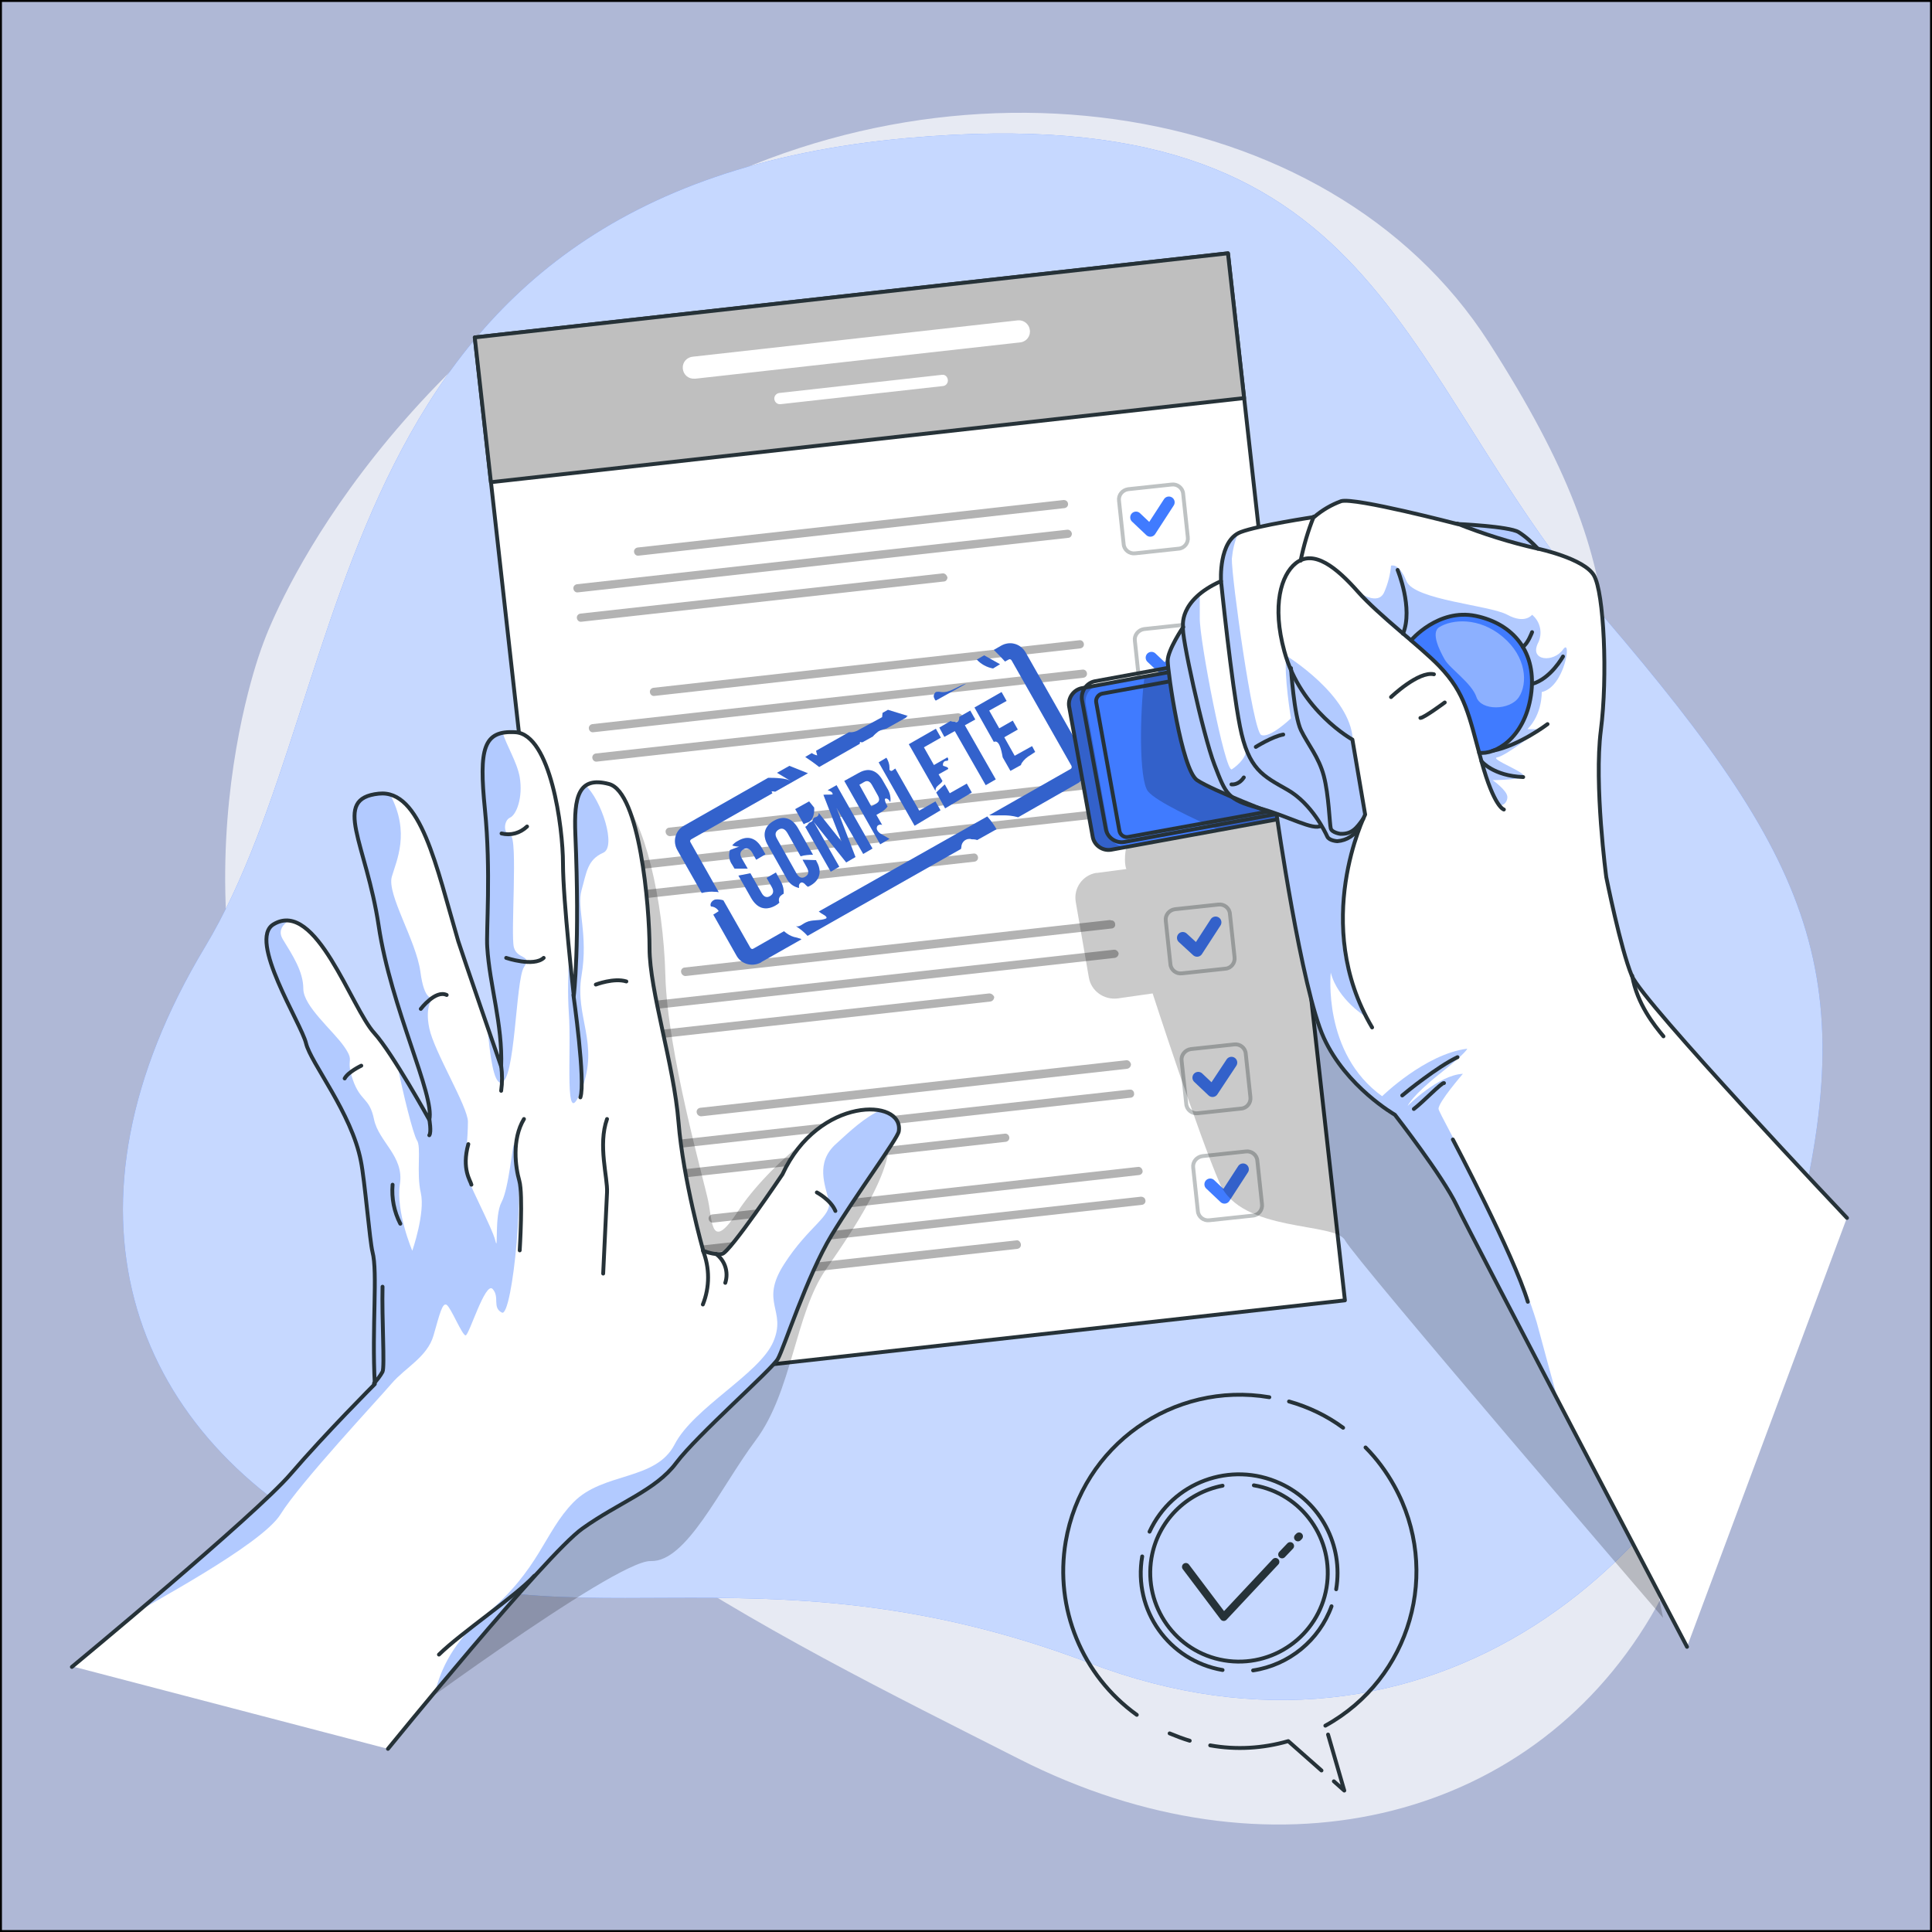 <?xml version="1.0" encoding="utf-8"?>
<!-- Generator: Adobe Illustrator 24.0.1, SVG Export Plug-In . SVG Version: 6.00 Build 0)  -->
<svg version="1.1" id="Layer_1" xmlns="http://www.w3.org/2000/svg" xmlns:xlink="http://www.w3.org/1999/xlink" x="0px" y="0px"
	 viewBox="0 0 500 500" style="enable-background:new 0 0 500 500;" xml:space="preserve">
<rect x="0" y="0" width="500" height="500" fill="#333333" stroke="none"/>
<style type="text/css">
	.st0{fill:#AFB8D6;stroke:#000000;stroke-miterlimit:10;}
	.st1{opacity:0.7;fill:#FFFFFF;enable-background:new    ;}
	.st2{fill:#407BFF;}
	.st3{fill:#FFFFFF;stroke:#263238;stroke-linecap:round;stroke-linejoin:round;}
	.st4{fill:#BFBFBF;stroke:#263238;stroke-linecap:round;stroke-linejoin:round;}
	.st5{fill:#FFFFFF;}
	.st6{opacity:0.3;enable-background:new    ;}
	.st7{opacity:0.3;fill:none;stroke:#263238;stroke-linecap:round;stroke-linejoin:round;enable-background:new    ;}
	.st8{fill:none;stroke:#407BFF;stroke-width:3;stroke-linecap:round;stroke-linejoin:round;}
	.st9{fill:none;}
	.st10{opacity:0.2;}
	.st11{opacity:0.3;fill-opacity:0.7;enable-background:new    ;}
	.st12{opacity:0.4;fill:#407BFF;enable-background:new    ;}
	.st13{fill:none;stroke:#263238;stroke-linecap:round;stroke-linejoin:round;}
	.st14{clip-path:url(#SVGID_2_);}
	.st15{fill:none;stroke:#263238;stroke-width:0.996;stroke-linecap:round;stroke-linejoin:round;stroke-miterlimit:3.986;}
	.st16{opacity:0.4;fill:#FFFFFF;enable-background:new    ;}
	.st17{fill:none;stroke:#263238;stroke-width:2;stroke-linecap:round;stroke-linejoin:round;}
</style>
<rect class="st0" width="500" height="500"/>
<g id="freepik--background-simple--inject-26">
	<path class="st1" d="M67.9,167.1c0,0-27.9,72,11.3,144.5s119.9,110.8,184.5,143.6s131.7,16.8,163.5-36.8s-11.8-91.9-11.9-168.4
		s11.5-96.7-30-161.4s-143.1-78.9-219.9-31S67.9,167.1,67.9,167.1z"/>
	<path class="st2" d="M235.1,35.7c124-11,124.3,58.9,180.1,124.1s67.8,94.8,46.7,169.9s-92,134.1-179.9,100.7s-138.1-1.3-193.5-31
		s-76-86.9-35.4-154.4S82.2,49.3,235.1,35.7z"/>
	<path class="st1" d="M235.1,35.7c124-11,124.3,58.9,180.1,124.1s67.8,94.8,46.7,169.9s-92,134.1-179.9,100.7s-138.1-1.3-193.5-31
		s-76-86.9-35.4-154.4S82.2,49.3,235.1,35.7z"/>
</g>
<g id="freepik--Document--inject-26">
	
		<rect x="137.3" y="75.7" transform="matrix(0.994 -0.111 0.111 0.994 -22 27.327)" class="st3" width="196.1" height="272.6"/>
	
		<rect x="124.3" y="76.4" transform="matrix(0.994 -0.111 0.111 0.994 -9.169 25.174)" class="st4" width="196.1" height="37.7"/>
	<path class="st5" d="M263.5,82.9l-84.1,9.4c-1.6,0.1-2.8,1.4-2.7,3s1.4,2.8,3,2.7c0.1,0,0.2,0,0.3,0l84.1-9.4
		c1.6-0.2,2.7-1.7,2.4-3.3C266.3,83.9,265,82.8,263.5,82.9L263.5,82.9z"/>
	<path class="st5" d="M243.8,97l-42.1,4.7c-0.8,0.1-1.4,0.8-1.3,1.6c0,0,0,0,0,0c0.1,0.8,0.8,1.4,1.6,1.3l42.1-4.7
		c0.8-0.1,1.3-0.9,1.2-1.6C245.2,97.5,244.6,96.9,243.8,97z"/>
	<path class="st6" d="M275.3,129.4L165,141.7c-0.6,0.1-1,0.6-0.9,1.2c0.1,0.6,0.6,1,1.2,0.9l110.2-12.3c0.6-0.1,1-0.6,0.9-1.2
		S275.8,129.4,275.3,129.4L275.3,129.4z"/>
	<path class="st6" d="M276.1,137.1l-126.8,14.1c-0.6,0.1-1,0.6-0.9,1.2c0.1,0.6,0.6,1,1.2,0.9l126.8-14.1c0.6,0,1-0.5,1-1.1
		c0,0,0,0,0,0C277.3,137.4,276.7,137,276.1,137.1C276.1,137.1,276.1,137.1,276.1,137.1z"/>
	<path class="st6" d="M243.9,148.4l-93.7,10.4c-0.6,0.1-1,0.6-0.9,1.2c0.1,0.6,0.6,1,1.2,0.9l93.7-10.4c0.6,0,1-0.5,1-1.1
		c0,0,0,0,0,0C245,148.8,244.5,148.3,243.9,148.4C243.9,148.4,243.9,148.4,243.9,148.4z"/>
	<path class="st7" d="M292,126.6l11.2-1.2c1.5-0.2,2.9,0.9,3,2.4l1.2,11.2c0.2,1.5-0.9,2.9-2.4,3l-11.2,1.2c-1.5,0.2-2.9-0.9-3-2.4
		l-1.2-11.2C289.4,128.1,290.5,126.8,292,126.6z"/>
	<polyline class="st8" points="294,133.9 297.7,137.4 302.5,130 	"/>
	<path class="st6" d="M279.3,165.7l-110.2,12.3c-0.6,0.1-1,0.6-0.9,1.2c0.1,0.6,0.6,1,1.2,0.9l110.2-12.3c0.6-0.1,1-0.6,0.9-1.2
		S279.9,165.6,279.3,165.7L279.3,165.7L279.3,165.7z"/>
	<path class="st6" d="M280.1,173.3l-126.8,14.1c-0.6,0.1-1,0.6-0.9,1.2c0.1,0.6,0.6,1,1.2,0.9l126.8-14.1c0.6-0.1,1-0.6,0.9-1.2
		S280.7,173.2,280.1,173.3L280.1,173.3z"/>
	<path class="st6" d="M247.9,184.6l-93.7,10.4c-0.6,0.1-1,0.6-0.9,1.2c0.1,0.6,0.6,1,1.2,0.9l93.7-10.4c0.6,0,1-0.5,1-1.1
		c0,0,0,0,0,0C249.1,185,248.5,184.6,247.9,184.6C247.9,184.6,247.9,184.6,247.9,184.6z"/>
	<path class="st7" d="M296.1,162.8l11.2-1.2c1.5-0.2,2.9,0.9,3,2.4l1.2,11.2c0.2,1.5-0.9,2.9-2.4,3l-11.2,1.2
		c-1.5,0.2-2.9-0.9-3-2.4l-1.2-11.2C293.5,164.4,294.6,163,296.1,162.8z"/>
	<polyline class="st8" points="298,170.2 301.7,173.7 306.6,166.3 	"/>
	<path class="st6" d="M283.3,201.9l-110.2,12.3c-0.6,0.1-1,0.7-0.8,1.3c0.1,0.5,0.6,0.9,1.1,0.9L283.5,204c0.6-0.1,1-0.6,0.9-1.2
		S283.9,201.8,283.3,201.9L283.3,201.9L283.3,201.9z"/>
	<path class="st6" d="M284.2,209.6l-126.8,14.1c-0.6,0.1-1,0.6-0.9,1.1c0,0,0,0,0,0c0.1,0.6,0.6,1,1.2,1c0,0,0,0,0,0l126.8-14.1
		c0.6,0,1-0.6,1-1.2c0,0,0,0,0,0C285.3,209.9,284.8,209.5,284.2,209.6C284.2,209.5,284.2,209.5,284.2,209.6z"/>
	<path class="st6" d="M251.9,220.9l-93.7,10.4c-0.6,0.1-1,0.6-0.9,1.2c0.1,0.6,0.6,1,1.2,0.9l93.7-10.4c0.6-0.1,1-0.6,0.9-1.2
		C253,221.2,252.5,220.8,251.9,220.9L251.9,220.9L251.9,220.9z"/>
	<path class="st7" d="M300.1,199.1l11.2-1.2c1.5-0.2,2.9,0.9,3,2.4l1.2,11.2c0.2,1.5-0.9,2.9-2.4,3l-11.2,1.2
		c-1.5,0.2-2.9-0.9-3-2.4l-1.2-11.2C297.5,200.6,298.6,199.2,300.1,199.1z"/>
	<polyline class="st8" points="302.1,206.4 305.8,209.9 310.6,202.5 	"/>
	<path class="st6" d="M287.3,238.1l-110.2,12.3c-0.6,0.1-1,0.7-0.8,1.3c0.1,0.5,0.6,0.9,1.1,0.9l110.2-12.3c0.6,0,1.1-0.5,1-1.1
		c0-0.6-0.5-1.1-1.1-1C287.4,238.1,287.4,238.1,287.3,238.1L287.3,238.1z"/>
	<path class="st6" d="M288.2,245.8l-126.8,14.1c-0.6,0.1-1,0.6-0.9,1.1c0,0,0,0,0,0c0.1,0.6,0.6,1,1.2,1c0,0,0,0,0,0l126.8-14.1
		c0.6-0.1,1-0.6,1-1.2C289.3,246.1,288.8,245.7,288.2,245.8z"/>
	<path class="st6" d="M256,257.1l-93.7,10.4c-0.6,0.1-1,0.6-0.9,1.1c0,0,0,0,0,0c0.1,0.6,0.6,1,1.2,1c0,0,0,0,0,0l93.7-10.4
		c0.6-0.1,1-0.6,1-1.2c0,0,0,0,0,0C257.1,257.5,256.6,257.1,256,257.1C256,257.1,256,257.1,256,257.1z"/>
	<path class="st7" d="M304.1,235.3l11.2-1.2c1.5-0.2,2.9,0.9,3,2.4l1.2,11.2c0.2,1.5-0.9,2.9-2.4,3l-11.2,1.2
		c-1.5,0.2-2.9-0.9-3-2.4l-1.2-11.2C301.5,236.8,302.6,235.5,304.1,235.3z"/>
	<polyline class="st8" points="306.1,242.7 309.8,246.1 314.6,238.7 	"/>
	<path class="st6" d="M291.4,274.4l-110.2,12.3c-0.6,0.1-1,0.6-0.9,1.2c0.1,0.6,0.6,1,1.2,1l110.2-12.3c0.6-0.1,1-0.6,1-1.2
		c0,0,0,0,0,0C292.5,274.7,292,274.3,291.4,274.4z"/>
	<path class="st6" d="M292.2,282l-126.8,14.1c-0.6,0-1.1,0.5-1,1.1s0.5,1.1,1.1,1c0.1,0,0.1,0,0.2,0l126.8-14.1c0.6,0,1.1-0.5,1-1.1
		c0-0.6-0.5-1.1-1.1-1C292.3,282,292.3,282,292.2,282z"/>
	<path class="st6" d="M260,293.4l-93.7,10.4c-0.6,0.1-1,0.6-0.9,1.2c0.1,0.6,0.6,1,1.2,0.9l93.7-10.4c0.6-0.1,1-0.6,0.9-1.2
		C261.1,293.7,260.6,293.3,260,293.4C260,293.4,260,293.4,260,293.4z"/>
	<path class="st7" d="M308.2,271.5l11.2-1.2c1.5-0.2,2.9,0.9,3,2.4l1.2,11.2c0.2,1.5-0.9,2.9-2.4,3l-11.2,1.2
		c-1.5,0.2-2.9-0.9-3-2.4l-1.2-11.2C305.6,273.1,306.7,271.7,308.2,271.5z"/>
	<polyline class="st8" points="310.1,278.9 313.8,282.4 318.7,275 	"/>
	<path class="st6" d="M294.5,302l-110.2,12.3c-0.6,0.1-1,0.6-0.9,1.2c0.1,0.6,0.6,1,1.2,0.9l110.2-12.3c0.6-0.1,1-0.6,0.9-1.1
		c0,0,0,0,0,0C295.6,302.4,295.1,301.9,294.5,302C294.5,302,294.5,302,294.5,302z"/>
	<path class="st6" d="M295.3,309.7l-126.8,14.1c-0.6,0-1.1,0.5-1,1.1c0,0.6,0.5,1.1,1.1,1c0.1,0,0.1,0,0.2,0l126.8-14.1
		c0.6-0.1,1-0.7,0.8-1.3C296.3,310,295.8,309.7,295.3,309.7z"/>
	<path class="st6" d="M263.1,321l-93.7,10.4c-0.6,0.1-1,0.6-1,1.2c0,0,0,0,0,0c0.1,0.6,0.6,1,1.2,1l93.7-10.4c0.6-0.1,1-0.6,0.9-1.2
		S263.6,320.9,263.1,321L263.1,321z"/>
	<path class="st7" d="M311.2,299.2l11.2-1.2c1.5-0.2,2.9,0.9,3,2.4l1.2,11.2c0.2,1.5-0.9,2.9-2.4,3l-11.2,1.2
		c-1.5,0.2-2.9-0.9-3-2.4l-1.2-11.2C308.6,300.7,309.7,299.4,311.2,299.2z"/>
	<polyline class="st8" points="313.2,306.5 316.9,310 321.7,302.6 	"/>
</g>
<g id="freepik--Stamp--inject-26">
	<path class="st9" d="M225.7,203.2c-0.7-1.2-1.3-1.3-2.1-0.8l-1.2,0.7l3.1,5.6l1.2-0.7c0.8-0.5,1.1-1.1,0.4-2.3L225.7,203.2z"/>
	<path class="st2" d="M202.8,231.3c0.1-1.1-0.2-2.3-0.8-3.3l-1.2-2.2l-2.4,1.4l1.3,2.3c0.7,1.2,0.4,1.9-0.4,2.4s-1.6,0.3-2.2-0.8
		l-2.9-5.1l-3.1,0.6l3.3,5.8c1.5,2.6,3.6,3.4,6.2,2c0.4-0.2,0.8-0.5,1.1-0.8c-0.3-0.7-0.1-1.5,0.5-1.9
		C202.4,231.5,202.6,231.4,202.8,231.3z"/>
	<path class="st2" d="M189.5,223.8l0.6,1h3.4l-1.5-2.6c-0.7-1.2-0.4-1.9,0.4-2.4s1.6-0.3,2.3,0.9l1,1.8l2.4-1.4l-0.9-1.6
		c-1.5-2.6-3.6-3.4-6.2-1.9c-0.6,0.3-1.1,0.7-1.5,1.2c0.6,0.2,1.2,0.3,1.8,0.3l-2.4,0.9C188.5,221.3,188.7,222.7,189.5,223.8z"/>
	<path class="st2" d="M208.2,213.2c0.3-0.2,0.7-0.3,1-0.4c1.3-0.6,1.6-2.4,1.5-3.8l-1.3-1.6l-3.6,2l2.2,3.9
		C208.1,213.3,208.1,213.2,208.2,213.2z"/>
	<path class="st2" d="M223.4,221l2.4-1.4l-9.3-16.4l-2.3,1.3c0.7,0.2,1.3,0.5,1.3,1.1c-0.7,0.1-1.6,0-2.4,0.1l4.7,12.1l0,0l-5.9-7.4
		c0,0.3-0.1,0.7-0.4,0.9c-0.3,0.2-0.7,0.2-0.9,0.4s-0.2,0.6-0.4,0.8s-0.5,0.3-0.7,0.4s-0.5,0.6-0.7,0.8c-0.1,0.1-0.3,0.2-0.4,0.3
		l6.6,11.6l2.2-1.3l-6.6-11.6l0,0l8.4,10.5l2.4-1.4l-4.9-12.7l0,0L223.4,221z"/>
	<path class="st2" d="M229.6,206.7c0.4,0.2,0.6,0.5,0.8,0.9c0.2-1.2-0.1-2.5-0.8-3.6l-1.2-2.1c-1.5-2.6-3.6-3.3-6.1-1.9l-3.8,2.1
		l9.3,16.4l2.4-1.4c-0.8-0.5-1.6-0.9-2.4-1.4c-0.3-0.2-0.6-0.5-0.8-0.9c-0.2-0.4-0.1-0.8,0.1-1.1c0.3-0.3,0.8-0.4,1.2-0.2l-1.5-2.6
		l1.2-0.7c0.7-0.4,1.3-0.9,1.7-1.5C229.3,208,228.4,206.3,229.6,206.7z M226.7,208l-1.2,0.7l-3.1-5.6l1.2-0.7
		c0.8-0.5,1.5-0.3,2.1,0.8l1.4,2.5C227.8,206.9,227.6,207.5,226.7,208z"/>
	<path class="st2" d="M243.4,209.7l-1.3-2.3l-4.2,2.4l-6.2-10.9l-0.3,0.2c-0.2,0.2-0.4,0.3-0.6,0.4c-0.2,0.1-0.5-0.1-0.6-0.3
		c0-0.2,0-0.3,0-0.5c0-0.9-0.3-1.8-0.8-2.6l-2,1.2l9.3,16.4L243.4,209.7z"/>
	<path class="st2" d="M242.2,204c0.3-0.7,1.1-1,1.6-1.7c0-0.1,0.1-0.1,0.1-0.2l-1-1.7l2.5-1.4c0-0.2-0.1-0.3-0.2-0.4
		c-0.4-0.2-0.8-0.3-1.1-0.4c-0.2-0.4,0-1,0.4-1.2c0.1,0,0.2-0.1,0.3-0.1c0.2,0,0.4,0,0.5-0.1c0.1-0.1,0.1-0.2,0.1-0.4l-0.2-0.4
		l-3.5,2l-2.6-4.6l4.4-2.5l-1.3-2.3l-7,4l6.9,12.1C242.1,204.5,242.1,204.3,242.2,204z"/>
	<path class="st2" d="M251.5,205.1l-1.3-2.3l-4.4,2.5l-1.3-2.3l-1.6,1.5l-0.6,0.6l2.3,4.1L251.5,205.1z"/>
	<path class="st2" d="M248.2,186.1c0,0.4-0.3,0.7-0.6,0.8c-0.2,0-0.3,0-0.5-0.1c-0.3,0-0.6,0-0.9-0.1c-0.1,0-0.1-0.1-0.2-0.1
		l-2.9,1.7l1.3,2.4l2.7-1.5l8,14l2.6-1.5l-8-14l2.7-1.5l-1.3-2.3l-2.8,1.6C248.2,185.6,248.3,185.8,248.2,186.1z"/>
	<path class="st2" d="M259.5,196l2,3.5l2.7-1.5c0.1-0.2,0.1-0.3,0.2-0.5c0.6-0.9,1.4-1.6,2.3-2.1l1.2-0.8l-0.8-1.5l-4.5,2.5
		l-2.7-4.8l3.5-2l-1.3-2.3l-3.5,2l-2.6-4.6l4.5-2.5l-1.3-2.3l-7,4l5,8.9C258.5,191.4,259.1,193.7,259.5,196z"/>
	<path class="st2" d="M207.7,228.4c0.4,0.1,0.7,0.5,1,0.8c0.1,0.1,0.3,0.2,0.4,0.3c0.2-0.1,0.4-0.2,0.6-0.3c2.5-1.4,3.1-3.7,1.6-6.3
		l-0.1-0.3l-3.5-0.1l1.1,2c0.7,1.2,0.4,1.9-0.4,2.4s-1.6,0.3-2.3-0.9l-5-8.9c-0.7-1.2-0.4-1.9,0.4-2.4s1.6-0.3,2.3,0.9l3.4,6
		c1-0.3,2.1-0.4,3.2-0.4l-3.9-6.9c-1.5-2.6-3.7-3.3-6.2-1.9s-3.1,3.7-1.6,6.3l4.8,8.5c0.6,1.3,1.8,2.3,3.3,2.6c0-0.1,0-0.1,0-0.2
		C206.6,229,207.1,228.2,207.7,228.4z"/>
	<path class="st2" d="M242.2,181.3l7.9-4.4c-2.3,0.6-4.2,2.5-6.6,2.2c-0.4-0.1-0.9-0.1-1.3,0c-0.5,0.4-0.7,1.1-0.4,1.6
		C241.9,181,242,181.2,242.2,181.3z"/>
	<path class="st2" d="M222.5,192.5c0-0.2,0-0.3,0.1-0.5c0.2,0.1,0.4,0.1,0.6,0.1l2.7-1.5c0.4-0.5,0.9-0.9,1.4-1.3
		c0.5-0.3,1.1-0.5,1.6-0.6l0.6-0.2l5-2.8c0.1-0.1,0.1-0.2,0.2-0.3c0.1-0.1,0.2-0.1,0.3-0.1l-5.2-1.6l-1.4,0.8l-0.1,1.1l-5.9,3.2
		c-0.6,0.4-1.2,0.6-1.9,0.7c-0.3,0-0.5,0-0.8,0l-8.5,4.8c0.1,0.4,0.2,0.8,0.3,1.2c-0.5-0.1-1-0.3-1.4-0.6l-1.7,1
		c1.2,0.8,2.5,1.7,3.6,2.6L222.5,192.5z"/>
	<path class="st2" d="M258.8,171.9l-4.1-2.3l-1.9,1.1c1.1,1.2,2.6,2,4.2,2.3L258.8,171.9z"/>
	<path class="st2" d="M280.9,196.1l-15.5-27.3c-1.3-2.2-4-3-6.3-1.7l-1.9,1.1l0.7,0.7c0.7,0.7,1.5,1.5,2.2,2.3l0.9-0.5
		c0.3-0.2,0.6-0.1,0.8,0.2l15.5,27.3c0.1,0.3,0.1,0.6-0.2,0.8l-21.1,12c1.8,0.1,3.7-0.1,5.5,0.1c0.7,0.1,1.3,0.2,2,0.4l15.6-8.9
		C281.3,201.2,282.1,198.4,280.9,196.1C280.9,196.2,280.9,196.1,280.9,196.1z"/>
	<path class="st2" d="M186,230.9l-7.3-12.9c-0.2-0.3-0.1-0.6,0.2-0.8c0,0,0,0,0,0l21-11.9c-0.1-0.2-0.2-0.3-0.2-0.5
		c0.3,0,0.6,0,0.9,0.1l8.5-4.8c-0.3-0.1-0.6-0.2-0.8-0.3l-4-1.6l-3.2,1.8l3.5,2.1c-1.2-0.7-3.7-0.8-5.8-0.8L177,213.7
		c-2.2,1.2-3,4-1.7,6.3l6.3,11.1c0.3-0.1,0.6-0.1,0.9-0.2c0.8-0.1,1.6-0.2,2.4-0.1C185.3,230.8,185.6,230.8,186,230.9z"/>
	<path class="st2" d="M211.9,235.9c0.4,0.3,0.8,0.6,1.2,0.8c0.4,0.2,1.1,0.7,0.7,1c-1.6,0.7-3.6,0.2-5.2,1c-0.9,0.4-1.7,1.3-2.6,1
		c1.1,0.7,2.1,1.5,3,2.5l39.7-22.5c0-0.2,0.1-0.3,0.1-0.5c0-1.1,0.9-2.1,2.1-2.1c0.2,0,0.3,0,0.5,0.1c0.5,0,1,0,1.5,0.2l5-2.8
		c-0.7-1.2-1.5-2.3-2.4-3.3L211.9,235.9z"/>
	<path class="st2" d="M205.5,242.5c-1-0.3-1.8-0.8-2.6-1.5l-7.9,4.5c-0.3,0.2-0.6,0.1-0.8-0.2c0,0,0,0,0,0l-7-12.3
		c-0.7-0.2-1.4-0.3-2.1-0.2c-0.8,0.2-1.5,1.1-1.1,1.8c0.8,0,1.6,0.5,2,1.2c-0.4,0.3-0.9,0.6-1.4,0.9l6,10.6c1.2,2.2,4,3,6.3,1.8
		c0,0,0.1,0,0.1-0.1l10.4-5.9l-0.1-0.1C206.7,242.8,206.1,242.6,205.5,242.5z"/>
	<g class="st10">
		<path d="M202.8,231.3c0.1-1.1-0.2-2.3-0.8-3.3l-1.2-2.2l-2.4,1.4l1.3,2.3c0.7,1.2,0.4,1.9-0.4,2.4s-1.6,0.3-2.2-0.8l-2.9-5.1
			l-3.1,0.6l3.3,5.8c1.5,2.6,3.6,3.4,6.2,2c0.4-0.2,0.8-0.5,1.1-0.8c-0.3-0.7-0.1-1.5,0.5-1.9C202.4,231.5,202.6,231.4,202.8,231.3z
			"/>
		<path d="M189.5,223.8l0.6,1h3.4l-1.5-2.6c-0.7-1.2-0.4-1.9,0.4-2.4s1.6-0.3,2.3,0.9l1,1.8l2.4-1.4l-0.9-1.6
			c-1.5-2.6-3.6-3.4-6.2-1.9c-0.6,0.3-1.1,0.7-1.5,1.2c0.6,0.2,1.2,0.3,1.8,0.3l-2.4,0.9C188.5,221.3,188.7,222.7,189.5,223.8z"/>
		<path d="M208.2,213.2c0.3-0.2,0.7-0.3,1-0.4c1.3-0.6,1.6-2.4,1.5-3.8l-1.3-1.6l-3.6,2l2.2,3.9
			C208.1,213.3,208.1,213.2,208.2,213.2z"/>
		<path d="M223.4,221l2.4-1.4l-9.3-16.4l-2.3,1.3c0.7,0.2,1.3,0.5,1.3,1.1c-0.7,0.1-1.6,0-2.4,0.1l4.7,12.1l0,0l-5.9-7.4
			c0,0.3-0.1,0.7-0.4,0.9c-0.3,0.2-0.7,0.2-0.9,0.4s-0.2,0.6-0.4,0.8s-0.5,0.3-0.7,0.4s-0.5,0.6-0.7,0.8c-0.1,0.1-0.3,0.2-0.4,0.3
			l6.6,11.6l2.2-1.3l-6.6-11.6l0,0l8.4,10.5l2.4-1.4l-4.9-12.7l0,0L223.4,221z"/>
		<path d="M229.6,206.7c0.4,0.2,0.6,0.5,0.8,0.9c0.2-1.2-0.1-2.5-0.8-3.6l-1.2-2.1c-1.5-2.6-3.6-3.3-6.1-1.9l-3.8,2.1l9.3,16.4
			l2.4-1.4c-0.8-0.5-1.6-0.9-2.4-1.4c-0.3-0.2-0.6-0.5-0.8-0.9c-0.2-0.4-0.1-0.8,0.1-1.1c0.3-0.3,0.8-0.4,1.2-0.2l-1.5-2.6l1.2-0.7
			c0.7-0.4,1.3-0.9,1.7-1.5C229.3,208,228.4,206.3,229.6,206.7z M226.7,208l-1.2,0.7l-3.1-5.6l1.2-0.7c0.8-0.5,1.5-0.3,2.1,0.8
			l1.4,2.5C227.8,206.9,227.6,207.5,226.7,208z"/>
		<path d="M243.4,209.7l-1.3-2.3l-4.2,2.4l-6.2-10.9l-0.3,0.2c-0.2,0.2-0.4,0.3-0.6,0.4c-0.2,0.1-0.5-0.1-0.6-0.3c0-0.2,0-0.3,0-0.5
			c0-0.9-0.3-1.8-0.8-2.6l-2,1.2l9.3,16.4L243.4,209.7z"/>
		<path d="M242.2,204c0.3-0.7,1.1-1,1.6-1.7c0-0.1,0.1-0.1,0.1-0.2l-1-1.7l2.5-1.4c0-0.2-0.1-0.3-0.2-0.4c-0.4-0.2-0.8-0.3-1.1-0.4
			c-0.2-0.4,0-1,0.4-1.2c0.1,0,0.2-0.1,0.3-0.1c0.2,0,0.4,0,0.5-0.1c0.1-0.1,0.1-0.2,0.1-0.4l-0.2-0.4l-3.5,2l-2.6-4.6l4.4-2.5
			l-1.3-2.3l-7,4l6.9,12.1C242.1,204.5,242.1,204.3,242.2,204z"/>
		<path d="M251.5,205.1l-1.3-2.3l-4.4,2.5l-1.3-2.3l-1.6,1.5l-0.6,0.6l2.3,4.1L251.5,205.1z"/>
		<path d="M248.2,186.1c0,0.4-0.3,0.7-0.6,0.8c-0.2,0-0.3,0-0.5-0.1c-0.3,0-0.6,0-0.9-0.1c-0.1,0-0.1-0.1-0.2-0.1l-2.9,1.7l1.3,2.4
			l2.7-1.5l8,14l2.6-1.5l-8-14l2.7-1.5l-1.3-2.3l-2.8,1.6C248.2,185.6,248.3,185.8,248.2,186.1z"/>
		<path d="M259.5,196l2,3.5l2.7-1.5c0.1-0.2,0.1-0.3,0.2-0.5c0.6-0.9,1.4-1.6,2.3-2.1l1.2-0.8l-0.8-1.5l-4.5,2.5l-2.7-4.8l3.5-2
			l-1.3-2.3l-3.5,2l-2.6-4.6l4.5-2.5l-1.3-2.3l-7,4l5,8.9C258.5,191.4,259.1,193.7,259.5,196z"/>
		<path d="M207.7,228.4c0.4,0.1,0.7,0.5,1,0.8c0.1,0.1,0.3,0.2,0.4,0.3c0.2-0.1,0.4-0.2,0.6-0.3c2.5-1.4,3.1-3.7,1.6-6.3l-0.1-0.3
			l-3.5-0.1l1.1,2c0.7,1.2,0.4,1.9-0.4,2.4s-1.6,0.3-2.3-0.9l-5-8.9c-0.7-1.2-0.4-1.9,0.4-2.4s1.6-0.3,2.3,0.9l3.4,6
			c1-0.3,2.1-0.4,3.2-0.4l-3.9-6.9c-1.5-2.6-3.7-3.3-6.2-1.9s-3.1,3.7-1.6,6.3l4.8,8.5c0.6,1.3,1.8,2.3,3.3,2.6c0-0.1,0-0.1,0-0.2
			C206.6,229,207.1,228.2,207.7,228.4z"/>
		<path d="M242.2,181.3l7.9-4.4c-2.3,0.6-4.2,2.5-6.6,2.2c-0.4-0.1-0.9-0.1-1.3,0c-0.5,0.4-0.7,1.1-0.4,1.6
			C241.9,181,242,181.2,242.2,181.3z"/>
		<path d="M222.5,192.5c0-0.2,0-0.3,0.1-0.5c0.2,0.1,0.4,0.1,0.6,0.1l2.7-1.5c0.4-0.5,0.9-0.9,1.4-1.3c0.5-0.3,1.1-0.5,1.6-0.6
			l0.6-0.2l5-2.8c0.1-0.1,0.1-0.2,0.2-0.3c0.1-0.1,0.2-0.1,0.3-0.1l-5.2-1.6l-1.4,0.8l-0.1,1.1l-5.9,3.2c-0.6,0.4-1.2,0.6-1.9,0.7
			c-0.3,0-0.5,0-0.8,0l-8.5,4.8c0.1,0.4,0.2,0.8,0.3,1.2c-0.5-0.1-1-0.3-1.4-0.6l-1.7,1c1.2,0.8,2.5,1.7,3.6,2.6L222.5,192.5z"/>
		<path d="M258.8,171.9l-4.1-2.3l-1.9,1.1c1.1,1.2,2.6,2,4.2,2.3L258.8,171.9z"/>
		<path d="M280.9,196.1l-15.5-27.3c-1.3-2.2-4-3-6.3-1.7l-1.9,1.1l0.7,0.7c0.7,0.7,1.5,1.5,2.2,2.3l0.9-0.5c0.3-0.2,0.6-0.1,0.8,0.2
			l15.5,27.3c0.1,0.3,0.1,0.6-0.2,0.8l-21.1,12c1.8,0.1,3.7-0.1,5.5,0.1c0.7,0.1,1.3,0.2,2,0.4l15.6-8.9
			C281.3,201.2,282.1,198.4,280.9,196.1C280.9,196.2,280.9,196.1,280.9,196.1z"/>
		<path d="M186,230.9l-7.3-12.9c-0.2-0.3-0.1-0.6,0.2-0.8c0,0,0,0,0,0l21-11.9c-0.1-0.2-0.2-0.3-0.2-0.5c0.3,0,0.6,0,0.9,0.1
			l8.5-4.8c-0.3-0.1-0.6-0.2-0.8-0.3l-4-1.6l-3.2,1.8l3.5,2.1c-1.2-0.7-3.7-0.8-5.8-0.8L177,213.7c-2.2,1.2-3,4-1.7,6.3l6.3,11.1
			c0.3-0.1,0.6-0.1,0.9-0.2c0.8-0.1,1.6-0.2,2.4-0.1C185.3,230.8,185.6,230.8,186,230.9z"/>
		<path d="M211.9,235.9c0.4,0.3,0.8,0.6,1.2,0.8c0.4,0.2,1.1,0.7,0.7,1c-1.6,0.7-3.6,0.2-5.2,1c-0.9,0.4-1.7,1.3-2.6,1
			c1.1,0.7,2.1,1.5,3,2.5l39.7-22.5c0-0.2,0.1-0.3,0.1-0.5c0-1.1,0.9-2.1,2.1-2.1c0.2,0,0.3,0,0.5,0.1c0.5,0,1,0,1.5,0.2l5-2.8
			c-0.7-1.2-1.5-2.3-2.4-3.3L211.9,235.9z"/>
		<path d="M205.5,242.5c-1-0.3-1.8-0.8-2.6-1.5l-7.9,4.5c-0.3,0.2-0.6,0.1-0.8-0.2c0,0,0,0,0,0l-7-12.3c-0.7-0.2-1.4-0.3-2.1-0.2
			c-0.8,0.2-1.5,1.1-1.1,1.8c0.8,0,1.6,0.5,2,1.2c-0.4,0.3-0.9,0.6-1.4,0.9l6,10.6c1.2,2.2,4,3,6.3,1.8c0,0,0.1,0,0.1-0.1l10.4-5.9
			l-0.1-0.1C206.7,242.8,206.1,242.6,205.5,242.5z"/>
	</g>
</g>
<g id="freepik--left-hand--inject-26">
	<path class="st11" d="M160.5,206.8c6.1,4.5,11.2,26,11.7,45.7s10,53,11.1,58.4s0.7,13.3,7.8,2.4s27.8-29.9,36.4-23.6
		s-5.9,27.5-13.8,38.9s-8.7,31.5-18.1,44.1s-17.9,31.6-27.2,31.3S98,449.2,98,449.2l1.2-62.1l55-90L160.5,206.8z"/>
	<path class="st5" d="M232.5,292.8c-0.3,2-11.1,16.2-17.4,26.9s-12.3,29.3-13.9,32s-21,19.8-26.3,26.9s-14.8,10.3-24.3,17
		c-6.1,4.3-25.1,26.6-37.9,42c-7.1,8.5-12.3,15-12.3,15l-81.9-21.4c0,0,6.8-5.6,15.7-13.1h0.1l0.1-0.1c14.7-12.4,35.1-30,40.7-36.6
		c9.1-10.7,21.8-23.4,21.8-23.4c-0.8-14.8,0.8-28.9-0.6-34.2c-0.7-2.8-2-18.7-3-23.5c-2.4-12.5-13-25.4-14.2-30.5S63.9,243,70.7,239
		c1.2-0.8,2.7-1.1,4.2-0.9c9.2,1.3,16.8,23.5,22,29.1c2.2,2.7,4.3,5.5,6.1,8.5c4.1,6.5,8.2,13.9,8.2,13.9
		c1.6-6.3-9.9-28.9-13.1-50.2s-12.3-32.8,0-34.2c1-0.1,2,0,3,0.3c8.6,2.5,12.4,20.4,17.5,37.8c0.5,1.6,4.4,13.1,7.5,22l0,0
		c2,5.8,3.6,10.5,3.6,10.5c0.4-10.9-3-21-3.6-30.9c-0.2-3.9,1-19.8-0.6-35.6c-1.3-13.4-0.7-18.8,4.5-19.8c1.1-0.2,2.3-0.3,3.4-0.2
		c9.1,0.6,12.3,24.6,12.3,34c0,5.4,0.9,16.1,1.7,24.1c0.6,5.8,1.1,10.1,1.1,10.1s1.6-13.3,0.4-41.8c-0.3-6.3,0.1-10.7,2.6-12.6
		c1.4-1,3.3-1.2,6.1-0.4c7.9,2.1,10.5,31.4,10.5,42.5c0,11.1,6.3,30.1,7.5,45s6.4,33.3,6.4,33.3s2.9,1.2,4.9,0.8
		s15.6-20.6,15.6-20.6c6.4-13.8,18.7-18,25.5-16.5C231,288.1,233,290,232.5,292.8z"/>
	<path class="st12" d="M232.5,292.8c-0.3,2-11.1,16.2-17.4,26.9s-12.3,29.3-13.9,32s-21,19.8-26.3,26.9s-14.8,10.3-24.3,17
		c-6.1,4.3-25.1,26.6-37.9,42c1.4-5.6,4.6-12.7,12.8-19.6c14.3-11.9,15.2-21.3,22.9-29.2s21.3-5.5,26.2-15s21.9-18.2,25.5-26.5
		s-3.6-10.1,2.8-20.1s12.5-12.4,11.6-16.4s-3.6-9.9,1.9-14.8c3.4-3.1,7.5-7,11.6-8.7C231,288.1,233,290,232.5,292.8z"/>
	<path class="st12" d="M129.9,339.7c-2.6-1.3-0.5-4-2.4-6.1s-6.1,12-7,12s-3.8-7.2-4.9-7.9s-1.8,2.3-3.4,7.9s-7.4,8.4-10.8,12.4
		s-23.8,25.8-28.8,33.9s-36,24.3-38.4,26.1c14.7-12.4,35.1-30,40.7-36.6c9.1-10.7,21.8-23.4,21.8-23.4c-0.8-14.8,0.8-28.9-0.6-34.2
		c-0.7-2.8-2-18.7-3-23.5c-2.4-12.5-13-25.4-14.2-30.5S63.9,243,70.7,239c1.2-0.8,2.7-1.1,4.2-0.9c-1.6,1.1-3.1,2.7-1.7,5
		c2.5,4.1,5.3,8.3,5.3,12.8c0,4.5,7.7,10.8,10.6,15s0.2,2.7,2.2,8.5s4.3,4.5,5.5,10.3s7.8,9.5,6.7,16.7s3.2,17.3,3.2,17.3
		s3.4-9.8,2.2-15s0.2-11.9-1-13.6c-1-1.6-3.7-12.5-5-19.2c4.1,6.5,8.2,13.9,8.2,13.9c1.6-6.3-9.9-28.9-13.1-50.2s-12.3-32.8,0-34.2
		c1-0.1,2,0,3,0.3c5.2,9.8,1.6,17,0.4,21.2c-1.3,4.6,6.3,16.5,7.4,24.6c1,7.6,3.1,6.8,3.3,6.7c-0.2,0.2-2.2,2.2-1,7.9
		c1.2,6,10,20.3,10,24.2s-0.7,10.5-0.7,12.5s7,14.9,7.8,18.3s-0.3-6.5,1.6-10s2.9-15.5,3.2-14.8C136.3,304.6,132.6,341,129.9,339.7z
		"/>
	<path class="st12" d="M135.6,250.3c-2.2,3.4-2.2,29.9-6,29.9c-1.8,0-2.8-6.6-3.5-15c2,5.8,3.6,10.5,3.6,10.5
		c0.4-10.9-3-21-3.6-30.9c-0.2-3.9,1-19.8-0.6-35.6c-1.3-13.4-0.7-18.8,4.5-19.8c1.1,3.6,3.8,7.8,4.5,11.7c0.9,5.4-0.9,9.8-2.5,10.5
		s-1.9,4.1,0.1,4.6s0,25.8,0.9,29S137.8,247,135.6,250.3z"/>
	<path class="st12" d="M156.1,220.7c-4.1,1.8-4.3,5.1-5.6,9.7s1.8,11.4,0,22.1c-1.8,10.7,4.7,17.5,0,29.5s-2.5-10-3.3-20
		c-0.3-4.9-0.2-9.8,0.1-14.6c0.6,5.8,1.1,10.1,1.1,10.1s1.6-13.3,0.4-41.8c-0.3-6.3,0.1-10.7,2.6-12.6
		C155.7,207,159.6,219.2,156.1,220.7z"/>
	<path class="st13" d="M100.4,452.6c0,0,40.8-50.2,50.3-57s19-9.9,24.3-17s24.7-24.1,26.3-26.9s7.5-21.4,13.9-32s17.1-25,17.4-26.9
		c1.4-8.7-20.8-9.1-30.1,11.1c0,0-13.6,20.2-15.6,20.6s-4.9-0.8-4.9-0.8s-5.2-18.4-6.4-33.3s-7.5-34-7.5-45s-2.6-40.4-10.5-42.5
		s-9.1,3.3-8.7,13c1.2,28.6-0.4,41.8-0.4,41.8s-2.8-24.8-2.8-34.2s-3.2-33.4-12.3-34c-8.3-0.5-9.5,4.1-7.9,20s0.3,31.6,0.6,35.6
		c0.6,9.9,4,20,3.6,30.9c0,0-10.3-29.8-11.1-32.4c-5.7-19.4-9.7-39.4-20.6-38.2c-12.3,1.3-3.2,12.8,0,34.2s14.6,43.9,13.1,50.2
		c0,0-9.5-17.2-14.2-22.4c-6-6.5-15.1-34.8-26.1-28.2c-6.8,4,7.2,25.7,8.4,30.8s11.8,18,14.2,30.5c1,4.9,2.3,20.8,3,23.5
		c1.4,5.3-0.2,19.4,0.6,34.2c0,0-12.7,12.7-21.8,23.3s-56.6,49.9-56.6,49.9"/>
	<path class="st13" d="M181.9,323.6c1.8,4.5,1.8,9.5,0,14"/>
	<path class="st13" d="M185.3,324.5c2.3,1.7,3.3,4.7,2.4,7.5"/>
	<path class="st13" d="M148.4,257.5c0,0,3.2,22.4,1.8,26.5"/>
	<path class="st13" d="M129.7,275.8c0.3,2.2,0.3,4.4,0,6.5"/>
	<path class="st13" d="M111.1,289.6c0,0,0.6,3.4,0,4.2"/>
	<path class="st13" d="M211.4,308.6c0,0,3.6,1.9,4.8,4.8"/>
	<path class="st13" d="M129.8,215.7c2.4,0.6,4.8-0.1,6.6-1.8"/>
	<path class="st13" d="M131,247.9c0,0,7.1,2.4,9.7,0"/>
	<path class="st13" d="M154.2,254.8c0,0,4.7-1.8,7.9-0.8"/>
	<path class="st13" d="M108.9,261.1c0,0,3.8-5,6.7-3.6"/>
	<path class="st13" d="M93.5,275.8c0,0-3.4,1.6-4.3,3.3"/>
	<path class="st13" d="M96.8,358c0.8-0.9,1.6-1.9,2.2-3c0.6-1.2-0.2-13.9,0-22"/>
	<path class="st13" d="M138.3,407.8c-4.7,5.2-18.9,14.7-24.7,20.4"/>
	<path class="st13" d="M157.1,289.6c-2.4,6.7,0.2,15.2,0,19s-1,21-1,21"/>
	<path class="st13" d="M135.6,289.6c-3.2,5.3-2.2,12.5-1.2,16s0.1,18,0.1,18"/>
	<path class="st13" d="M101.6,306.6c-0.3,3.5,0.4,7,2,10.1"/>
	<path class="st13" d="M121.2,296.1c-1.8,6.5,0.6,9.5,0.8,10.5"/>
</g>
<g id="freepik--right-hand--inject-26">
	<path class="st11" d="M281.8,253l-3.4-19.6c-0.6-3.6,1.8-6.9,5.3-7.5c0.1,0,0.2,0,0.3,0l7.5-1c0,0-2.5-5.1,5.6-20
		s47.1-54.4,76.7,12s56.6,201.8,56.6,201.8s-79.8-92.9-82.3-97.7s-26.8-1.9-32.4-14.7s-17.4-49.2-17.4-49.2l-9.1,1.3
		C285.7,258.8,282.4,256.5,281.8,253z"/>
	<path class="st2" d="M352.1,208.1l-15.3,2.8l-21.3,3.9l-27.9,5.1c-2.2,0.4-4.4-1.1-4.8-3.3c0,0,0,0,0,0l-6.1-33.7
		c-0.4-2.2,1.1-4.4,3.3-4.8l16.2-3l23.6-4.3l24.7-4.5c2.2-0.4,4.4,1.1,4.8,3.3c0,0,0,0,0,0l6.1,33.6
		C355.9,205.5,354.4,207.7,352.1,208.1C352.2,208.1,352.2,208.1,352.1,208.1z"/>
	<g>
		<defs>
			<path id="SVGID_1_" d="M352.1,208.1l-15.3,2.8l-21.3,3.9l-27.9,5.1c-2.2,0.4-4.4-1.1-4.8-3.3c0,0,0,0,0,0l-6.1-33.7
				c-0.4-2.2,1.1-4.4,3.3-4.8l16.2-3l23.6-4.3l24.7-4.5c2.2-0.4,4.4,1.1,4.8,3.3c0,0,0,0,0,0l6.1,33.6
				C355.9,205.5,354.4,207.7,352.1,208.1C352.2,208.1,352.2,208.1,352.1,208.1z"/>
		</defs>
		<clipPath id="SVGID_2_">
			<use xlink:href="#SVGID_1_"  style="overflow:visible;"/>
		</clipPath>
		<g class="st14">
			<path class="st11" d="M341.3,185.8l-4.5,25.1l-21.3,3.9c-6.2-2.7-16.3-7.4-18.4-10c-2.4-3-2.1-20.7-0.9-29.7l23.6-4.3
				C328.2,176.5,341.3,185.8,341.3,185.8z"/>
			<path class="st11" d="M291.9,219.1l-4.2,0.8c-2.2,0.4-4.4-1.1-4.8-3.3c0,0,0,0,0,0l-6.1-33.6c-0.4-2.2,1.1-4.4,3.3-4.8l4.2-0.8
				c-2.2,0.4-3.7,2.6-3.3,4.8l6.1,33.7C287.5,218,289.7,219.5,291.9,219.1C291.9,219.1,291.9,219.1,291.9,219.1z"/>
		</g>
	</g>
	<path class="st13" d="M352.1,208.1l-15.3,2.8l-21.3,3.9l-27.9,5.1c-2.2,0.4-4.4-1.1-4.8-3.3c0,0,0,0,0,0l-6.1-33.7
		c-0.4-2.2,1.1-4.4,3.3-4.8l16.2-3l23.6-4.3l24.7-4.5c2.2-0.4,4.4,1.1,4.8,3.3c0,0,0,0,0,0l6.1,33.6
		C355.9,205.5,354.4,207.7,352.1,208.1C352.2,208.1,352.2,208.1,352.1,208.1z"/>
	<path class="st15" d="M283.4,176.3l64.2-11.8c2.2-0.4,4.4,1.1,4.8,3.3l6.2,33.5c0.4,2.2-1.1,4.4-3.3,4.8L291,217.9
		c-2.2,0.4-4.4-1.1-4.8-3.3l-6.2-33.5C279.7,178.9,281.2,176.7,283.4,176.3z"/>
	<path class="st13" d="M285.3,179.5l60.5-11c1.1-0.2,2.1,0.5,2.3,1.6l6,33.2c0.2,1.1-0.5,2.1-1.6,2.3l-60.5,11
		c-1.1,0.2-2.1-0.5-2.3-1.6l-6-33.2C283.5,180.8,284.2,179.7,285.3,179.5z"/>
	<path class="st13" d="M356.4,207.4l-4.2,0.8c2.2-0.4,3.7-2.6,3.3-4.8l-6.1-33.6c-0.4-2.2-2.6-3.7-4.8-3.3c0,0,0,0,0,0l4.2-0.8
		c2.2-0.4,4.4,1.1,4.8,3.3l6.1,33.7C360.1,204.8,358.6,206.9,356.4,207.4z"/>
	<path class="st5" d="M478,315.1l-41.4,111.1c0,0-17.3-33-33.3-63.5c-12.8-24.4-24.7-47.3-26.3-50.7c-3.6-7.6-15.9-23.5-15.9-23.5
		s-12.6-7.2-18.4-19.9s-12.2-57.7-12.2-57.7s-16.6-6.3-20.6-9s-7.6-28.1-7.6-30.9s4-8.7,4-8.7s-0.9-4.2,4.2-8.5
		c1.7-1.4,3.5-2.5,5.5-3.4h0.1c0,0-0.7-9.6,4.3-12.4c0.2-0.1,0.5-0.3,0.7-0.4c4.4-1.7,19-3.9,19-3.9c2.1-1.8,4.5-3.2,7-4.1
		c2.6-0.7,16.7,2.6,24.6,4.5c3.2,0.8,5.4,1.3,5.4,1.3s13.4,0.6,15.9,2.1c1.8,1.2,3.4,2.5,4.8,4.1l0,0l0.3,0.3c0,0,11.9,2.5,14.5,6.9
		s3.6,26.1,1.8,40.1s1.4,38,1.4,38s3.7,18.5,6.6,25.5C425.2,259.6,478,315.1,478,315.1z"/>
	<path class="st12" d="M403.3,362.7c-12.8-24.4-24.7-47.3-26.3-50.7c-3.6-7.6-15.9-23.5-15.9-23.5s-12.6-7.2-18.4-19.9
		s-12.2-57.7-12.2-57.7s-16.6-6.3-20.6-9s-7.6-28.1-7.6-30.9s4-8.7,4-8.7s-0.9-4.2,4.2-8.5c0,1.1,0,3.1,0,6.1
		c-0.1,5.7,6.6,40.3,8.3,39.2s4.3-3.6,3.6-5.8c0,0-3.3-13.4-6.4-42.8h0.1c0,0-0.7-9.6,4.3-12.4c-0.9,2.1-1.4,4.3-1.6,6.5
		c-0.1,4.7,5.4,44.6,7.6,45.6s7.7-4.3,7.7-4.3s-1.9-11.3-1.2-16.2c0,0,16.7,10.2,17.2,21.8c0,1.3,3.3,19.4,3.3,19.4
		s-14.4,27.4,0.3,52.4c0,0-7.5-4.5-9.3-11.6c0,0-2.2,20.9,13.3,32c0,0,11.1-10.9,22-12.3c0,0,0.2,0.7-7.1,6.5s-8.3,8.3-8.3,8.3
		s7.9-8,14.3-8.3c0,0-6.5,7.5-6.3,9.1s18.7,33.2,25.4,55.2C400.2,351.5,402,358.1,403.3,362.7z"/>
	<path class="st12" d="M351.4,153.1c0,0,5.3,4,6.9,0c0.9-2.1,1.5-4.4,1.7-6.7c0,0,2-0.9,4,4s21.5,6.2,26.1,8.7s6.4,0,6.4,0
		c2.2,1.8,2.8,4.9,1.5,7.4c-2.2,4.6,4.1,5,6.5,1.6s0.5,9.7-5.5,11c0,0,0.2,5.7-3.7,9.6h3.3c0,0-8.8,6.9-11.1,7.3s8.7,4.3,6.6,5.1
		s-7.8,0.8-7.8,0.8s3.7,2.6,3.8,4.3s-1.8,3-2.6,1.6s-7.3-21.9-10.5-29.5S360.5,164.8,351.4,153.1z"/>
	<path class="st12" d="M397.8,141.7c-11.2-3.1-26.3-7.4-26.3-7.4l0.2-0.1c3.2,0.8,5.4,1.3,5.4,1.3s13.4,0.6,15.9,2.1
		C394.7,138.8,396.4,140.2,397.8,141.7z"/>
	<path class="st2" d="M382,159.4c-9.8-2-16.7,6.3-16.7,6.3s9.7,8.8,11.9,12.6s5.7,16.5,5.7,16.5c4.1,0.7,11.6-3.6,13.4-14.8
		S391.7,161.4,382,159.4z"/>
	<path class="st13" d="M436.6,426.2c0,0-56-106.6-59.6-114.2S361,288.5,361,288.5s-12.6-7.2-18.4-19.9s-12.2-57.7-12.2-57.7
		s-16.6-6.3-20.6-9s-7.6-28.1-7.6-30.9s4-8.7,4-8.7s-1.4-6.9,9.8-11.9c0,0-0.7-10.5,5.1-12.7c4.4-1.7,19-3.9,19-3.9
		c2.1-1.8,4.5-3.2,7-4.1c3.6-1,30,5.9,30,5.9s13.4,0.6,15.9,2.1c1.9,1.2,3.5,2.7,5,4.3c0,0,11.9,2.5,14.5,6.9s3.6,26.1,1.8,40.1
		s1.4,38,1.4,38s3.7,18.5,6.6,25.5c2.9,7,55.7,62.7,55.7,62.7"/>
	<path class="st13" d="M389.2,209.5c0,0-2.5-0.5-5.8-12.5s-4.1-17.5-10.9-24.6c-4.8-5-15.7-13.2-21.1-19.3s-11.4-11.1-16.1-7.3
		c-3.7,3-6.2,10.8-2.9,22.8c4.2,15.4,17.6,22.8,17.6,22.8l3.3,19.4c0,0-14.1,28.3,1.8,55.1"/>
	<path class="st13" d="M365.2,165.7c0,0,7-8.3,16.7-6.3s16,9.4,14.3,20.6s-9.4,15.4-13.4,14.8"/>
	<path class="st13" d="M340,133.7c-1.5,3.7-2.6,7.5-3.4,11.4"/>
	<path class="st13" d="M334.1,172.9c0,0,0.8,12.4,2.6,16.1s4.6,6.9,5.9,11.8s1.5,12.5,1.8,13.6s2.5,1.4,2.5,1.4
		c3,0.1,4.2-1.5,5.9-3.9"/>
	<path class="st13" d="M316,150.4c0,0,2.7,26.4,4.9,37.6s6,12.8,12.3,16.4s9.8,11,10.3,12.1s2.6,1.2,2.6,1.2
		c2.5-0.2,4.6-1.6,5.8-3.8"/>
	<path class="st13" d="M306.2,162.3c-0.7,1.1,5.1,27.8,8.1,35.6s3.4,9,11.4,11.2s14.1,5.9,16.2,4.6"/>
	<path class="st13" d="M361.7,147.5c0,0,4.1,9.9,1.4,16.5"/>
	<path class="st13" d="M377.1,135.5c6.8,2.7,13.8,4.9,20.9,6.5"/>
	<path class="st13" d="M404.5,169.9c0,0-3.2,5.8-8,7.1"/>
	<path class="st13" d="M396.5,163.6c0,0-1.1,3-2.4,3.8"/>
	<path class="st13" d="M400.5,187.4c0,0-7.2,5.5-14.2,6.9"/>
	<path class="st13" d="M383.4,197c0,0,3,3.8,10.8,4.1"/>
	<path class="st13" d="M360,180.4c0,0,7.1-6.8,11.1-5.9"/>
	<path class="st13" d="M373.9,181.8c0,0-5.4,4-6.3,4"/>
	<path class="st13" d="M318.7,203c0,0,1.8,0.3,3.2-1.8"/>
	<path class="st13" d="M325,193.3c0,0,4.3-2.7,7.1-3.2"/>
	<path class="st13" d="M362.9,283.5c0.9-0.8,9.2-7.5,14.3-9.9"/>
	<path class="st13" d="M373.7,280.3c-0.6-0.2-5.3,4.8-7.8,6.7"/>
	<path class="st13" d="M376,294.9c0,0,15.8,30,19.4,42"/>
	<path class="st13" d="M422.4,252.5c1.3,7.4,5.7,12.8,8.1,15.7"/>
	<path class="st16" d="M372.5,162.3c-2.3,1.4,0.1,6.1,1.4,8.4s7,6.1,8.2,9.7s8.7,3.5,11,0s2-10.4-4.2-15.6S375.7,160.3,372.5,162.3z
		"/>
</g>
<g id="freepik--speech-bubble--inject-26">
	<path class="st13" d="M328.5,361.6c-24.9-4.2-48.5,12.5-52.7,37.4c-2.9,17.2,4.2,34.6,18.4,44.8"/>
	<path class="st13" d="M347.6,369.5c-4.2-3.1-9-5.4-14-6.8"/>
	<path class="st13" d="M343,446.6c22.1-12.2,30.1-40,17.8-62.1c-2-3.6-4.5-7-7.4-9.9"/>
	<polyline class="st13" points="345.2,461 347.9,463.4 343.7,448.9 	"/>
	<path class="st13" d="M313.2,451.7c6.7,1.2,13.6,0.8,20.2-1.1l8.6,7.6"/>
	<path class="st13" d="M302.7,448.6c1.7,0.7,3.5,1.4,5.2,1.9"/>
	<path class="st13" d="M324.5,384.4c12.5,2.1,20.9,14,18.8,26.5c-2.1,12.5-14,20.9-26.5,18.8c-12.5-2.1-20.9-14-18.8-26.5
		c1.6-9.5,9-16.9,18.4-18.7"/>
	<path class="st13" d="M316.4,432.2c-13.9-2.4-23.2-15.5-20.8-29.4"/>
	<path class="st13" d="M344.6,415.7c-3.2,8.8-11,15.2-20.3,16.6"/>
	<path class="st13" d="M297.5,396.4c5.9-12.8,21-18.4,33.8-12.5c10.5,4.8,16.4,16.1,14.5,27.4"/>
	<line class="st17" x1="335.9" y1="397.9" x2="336.2" y2="397.6"/>
	<line class="st17" x1="331.8" y1="402.3" x2="333.9" y2="400.1"/>
	<polyline class="st17" points="306.9,405.5 316.7,418.5 330.1,404.2 	"/>
</g>
</svg>

